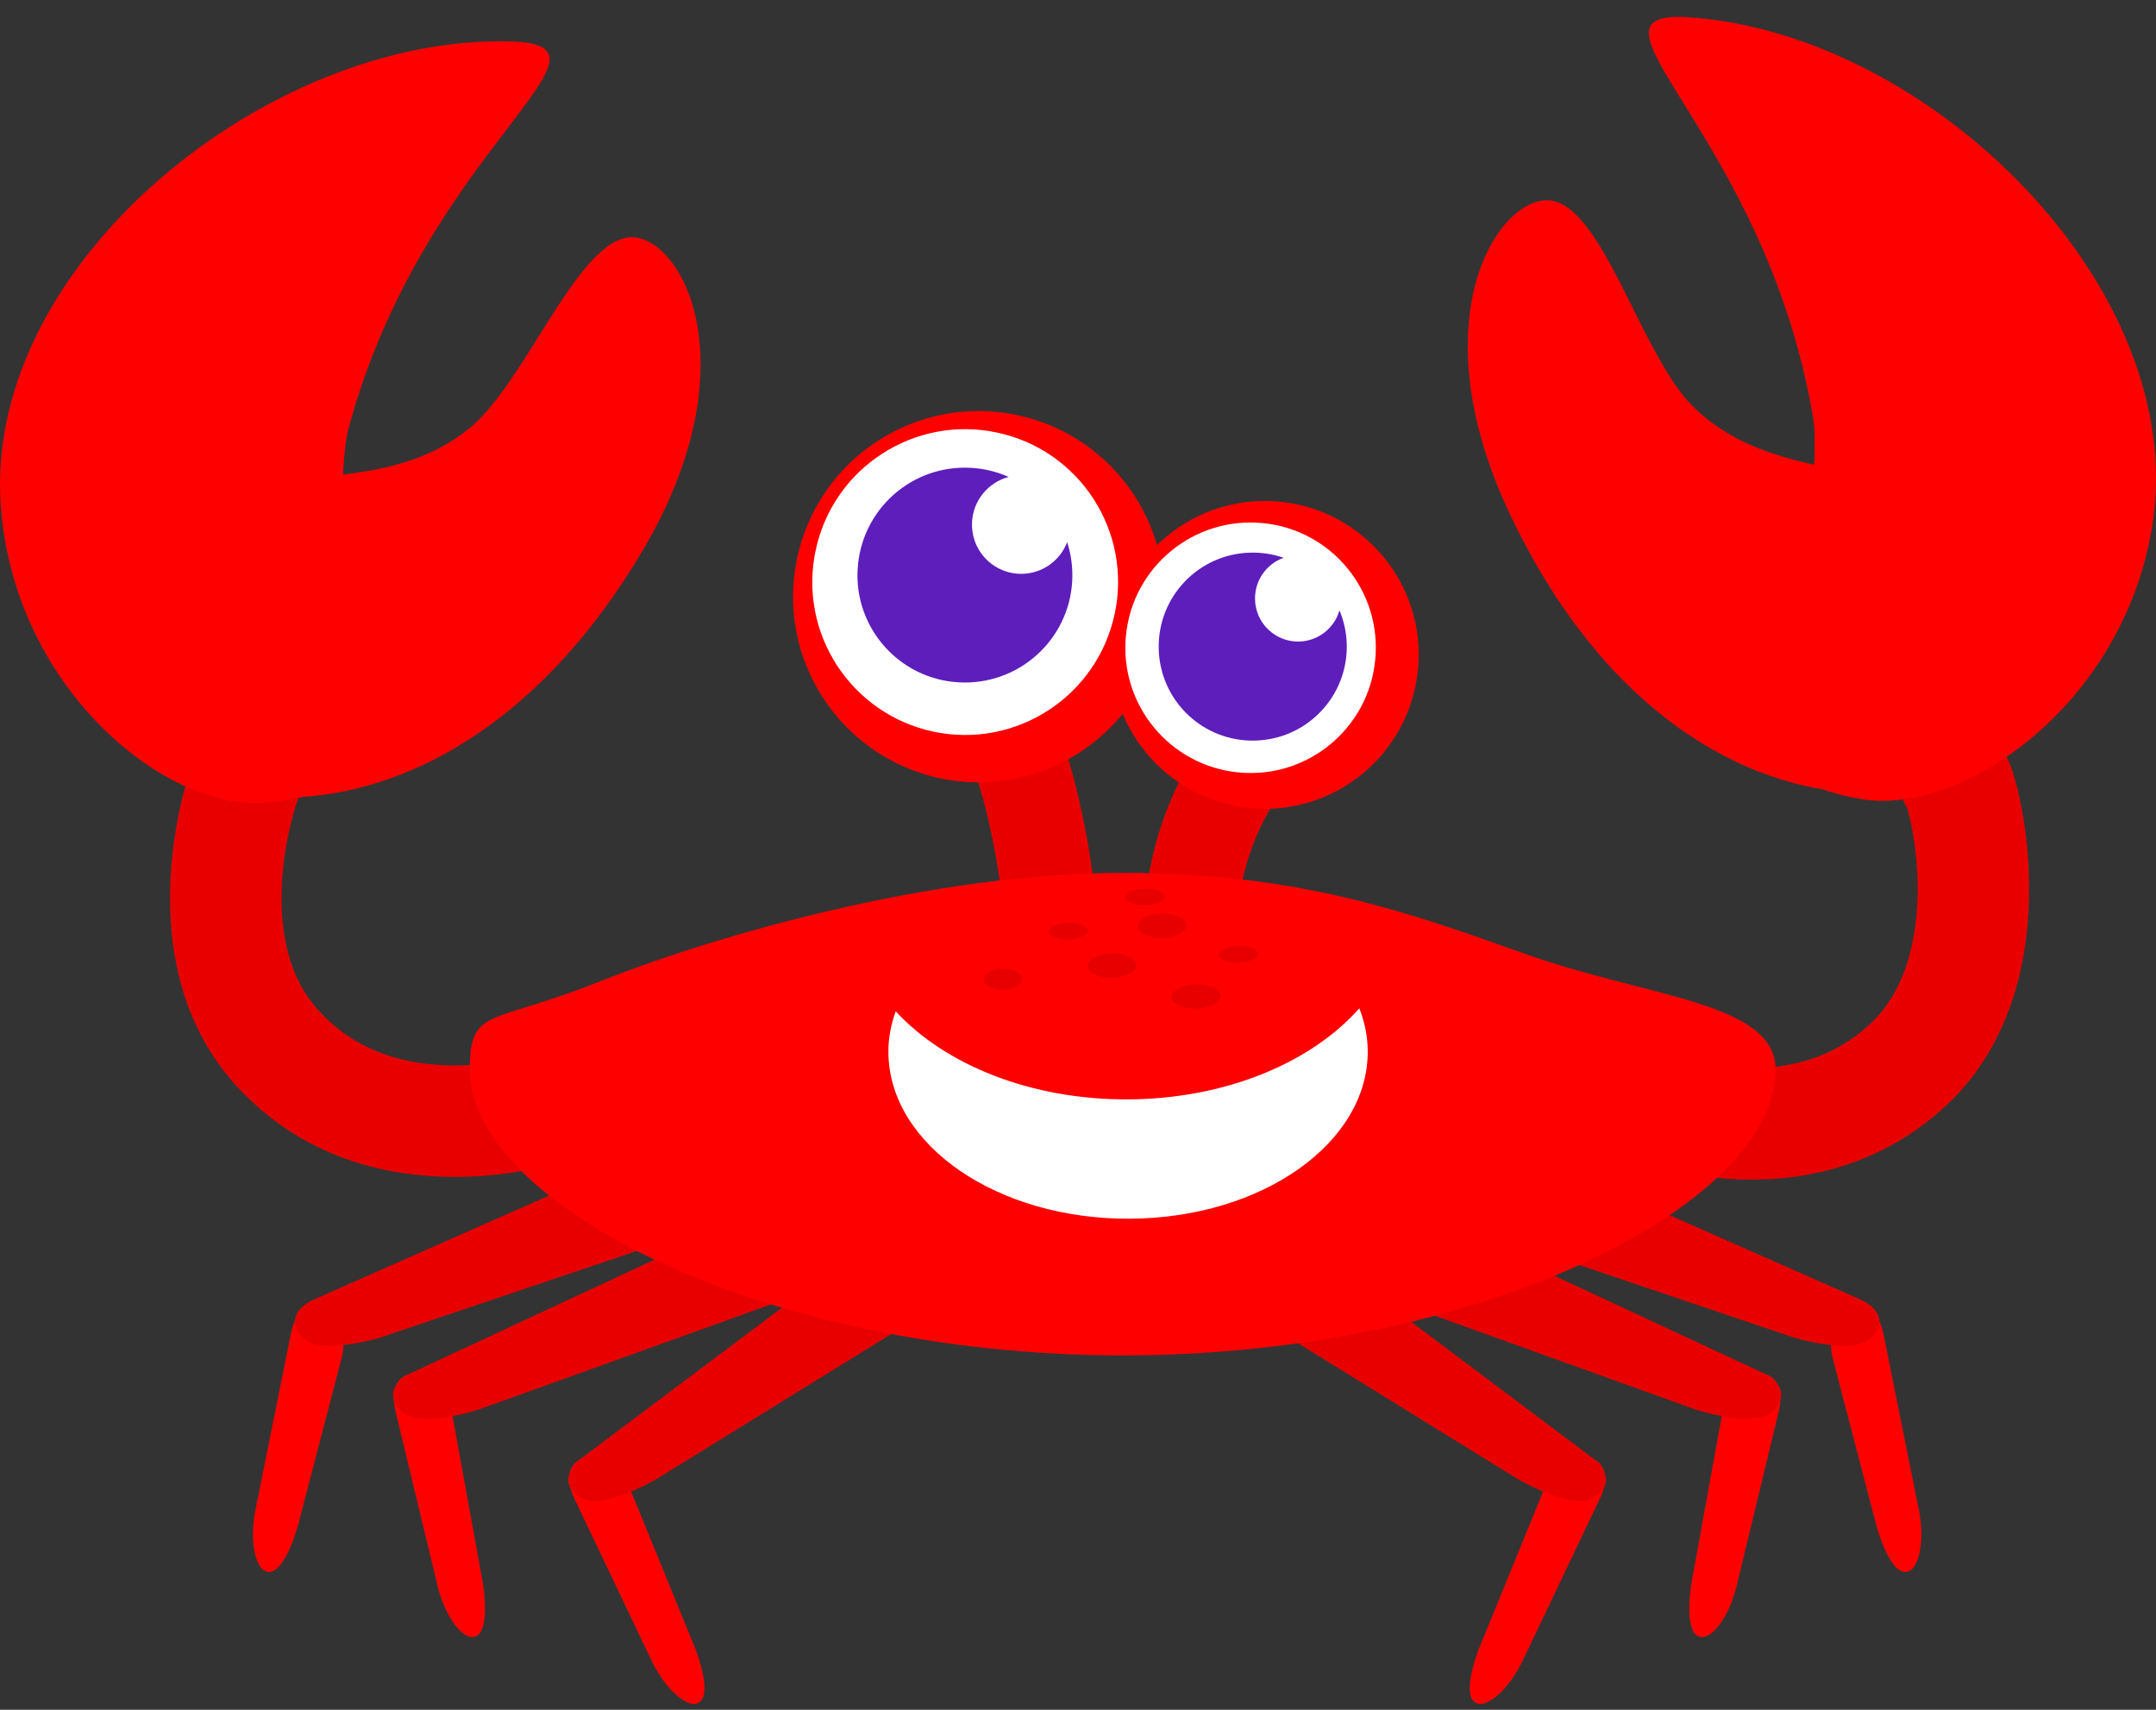 <svg width="116" height="92" viewBox="0 0 116 92" fill="none" xmlns="http://www.w3.org/2000/svg">
<rect x="0" y="0" width="116" height="92" fill="#333333" stroke="none"/>
<path d="M53.191 37.411C53.191 37.411 54.537 39.069 55.513 43.146C56.379 46.756 56.46 48.966 56.46 48.966" stroke="#E80000" stroke-width="5" stroke-miterlimit="10" stroke-linecap="round"/>
<path fill-rule="evenodd" clip-rule="evenodd" d="M62.425 34.182C63.577 28.782 60.125 23.476 54.731 22.336C49.339 21.189 44.031 24.636 42.889 30.03C41.739 35.428 45.187 40.731 50.581 41.88C55.977 43.024 61.281 39.576 62.425 34.184V34.182Z" fill="#FF0000"/>
<path fill-rule="evenodd" clip-rule="evenodd" d="M59.975 33.028C60.923 28.58 58.081 24.212 53.638 23.273C49.197 22.33 44.828 25.166 43.885 29.61C42.938 34.055 45.779 38.422 50.22 39.368C54.663 40.311 59.032 37.469 59.973 33.03L59.975 33.028Z" fill="white"/>
<path d="M46.145 30.618C46.324 27.428 49.058 24.988 52.246 25.174C52.966 25.214 53.644 25.385 54.268 25.662C53.191 25.948 52.367 26.902 52.3 28.075C52.213 29.535 53.327 30.789 54.794 30.873C55.975 30.939 57.02 30.22 57.417 29.172C57.63 29.832 57.73 30.541 57.688 31.28C57.503 34.466 54.773 36.899 51.581 36.715C48.394 36.536 45.957 33.801 46.143 30.616L46.145 30.618Z" fill="#5E1EBB"/>
<path d="M13.832 40.689C13.45 40.643 9.688 50.5 14.829 56.287C20.61 62.797 29.914 59.484 29.914 59.484" stroke="#E80000" stroke-width="6" stroke-miterlimit="10" stroke-linecap="round"/>
<path d="M33.741 12.784C36.525 12.349 40.665 19.5 34.457 29.828C28.249 40.157 20.29 43.193 14.473 42.894C7.025 42.51 2.312 35.194 9.429 28.214C13.417 24.302 20.244 27.155 25.278 23.025C28.232 20.604 30.958 13.219 33.743 12.783L33.741 12.784Z" fill="#FF0000"/>
<path d="M18.753 23.044C18.177 25.178 18.404 32.242 18.765 33.821C19.85 38.56 20.75 42.819 14.099 43.201C8.682 43.512 0.646 36.828 0.031 27.056C-0.781 14.104 14.51 1.847 27.483 2.231C34.23 2.431 22.799 8.049 18.755 23.044H18.753Z" fill="#FF0000"/>
<path d="M105.154 41.882C105.538 41.872 108.324 52.048 102.646 57.309C96.26 63.225 87.321 59.026 87.321 59.026" stroke="#E80000" stroke-width="6" stroke-miterlimit="10" stroke-linecap="round"/>
<path d="M83.634 10.83C80.905 10.125 76.089 16.84 81.266 27.724C86.441 38.608 94.068 42.402 99.887 42.667C107.337 43.007 112.739 36.186 106.335 28.548C102.746 24.267 95.674 26.443 91.063 21.844C88.359 19.148 86.362 11.533 83.634 10.828V10.83Z" fill="#FF0000"/>
<path d="M97.554 22.497C97.918 24.677 97.008 31.685 96.494 33.222C94.952 37.832 93.644 41.984 100.227 43.011C105.588 43.846 114.237 37.974 115.796 28.31C117.864 15.498 103.835 1.812 90.889 0.933C84.152 0.476 94.984 7.179 97.554 22.495V22.497Z" fill="#FF0000"/>
<path d="M25.361 88.088C24.817 88.05 23.984 87.036 23.565 85.421L21.303 76.031C20.562 73.207 23.663 73.247 24.287 75.868L25.981 85.189C26.217 86.786 26.121 88.142 25.361 88.088Z" fill="#FF0000"/>
<path d="M21.73 76.035C20.766 75.296 21.027 74.324 22.3 73.794L41.266 64.963C42.539 64.433 44 65.034 44.53 66.307C45.06 67.58 44.459 69.042 43.186 69.572L26.104 75.718C25.516 75.964 22.692 76.775 21.728 76.035H21.73Z" fill="#E80000"/>
<path d="M37.406 91.681C36.867 91.756 35.843 90.936 35.098 89.442L30.945 80.723C29.635 78.113 32.679 77.51 33.831 79.947L37.414 88.717C37.975 90.23 38.161 91.578 37.406 91.681Z" fill="#FF0000"/>
<path d="M31.365 80.64C30.269 80.116 30.324 79.111 31.461 78.33L48.194 65.77C49.329 64.988 50.884 65.274 51.666 66.409C52.447 67.544 52.161 69.099 51.026 69.881L35.582 79.424C35.058 79.785 32.462 81.164 31.367 80.64H31.365Z" fill="#E80000"/>
<path d="M14.229 84.517C13.753 84.252 13.425 82.982 13.724 81.341L15.629 71.872C16.148 68.997 18.943 70.341 18.404 72.982L16.013 82.149C15.554 83.697 14.896 84.885 14.229 84.517Z" fill="#FF0000"/>
<path d="M16.428 72.085C15.479 71.326 15.759 70.361 17.042 69.856L36.179 61.399C37.462 60.894 38.912 61.524 39.417 62.806C39.922 64.089 39.292 65.539 38.009 66.044L20.808 71.853C20.214 72.087 17.376 72.841 16.426 72.083L16.428 72.085Z" fill="#E80000"/>
<path d="M91.624 88.088C92.167 88.05 93.001 87.036 93.419 85.421L95.681 76.031C96.422 73.207 93.321 73.247 92.697 75.868L91.004 85.189C90.767 86.786 90.864 88.142 91.624 88.088Z" fill="#FF0000"/>
<path d="M95.253 76.035C96.217 75.296 95.956 74.324 94.683 73.794L75.717 64.963C74.444 64.433 72.982 65.034 72.452 66.307C71.922 67.58 72.523 69.042 73.797 69.572L90.879 75.718C91.466 75.964 94.291 76.775 95.255 76.035H95.253Z" fill="#E80000"/>
<path d="M79.576 91.681C80.116 91.756 81.14 90.936 81.885 89.442L86.038 80.723C87.348 78.113 84.304 77.51 83.152 79.947L79.569 88.717C79.008 90.23 78.822 91.578 79.576 91.681Z" fill="#FF0000"/>
<path d="M85.62 80.64C86.716 80.116 86.66 79.111 85.523 78.33L68.791 65.77C67.656 64.988 66.1 65.274 65.319 66.409C64.537 67.544 64.823 69.099 65.958 69.881L81.403 79.424C81.927 79.785 84.523 81.164 85.618 80.64H85.62Z" fill="#E80000"/>
<path d="M102.756 84.517C103.232 84.252 103.56 82.982 103.261 81.341L101.356 71.872C100.837 68.997 98.041 70.341 98.581 72.982L100.972 82.149C101.431 83.697 102.089 84.885 102.756 84.517Z" fill="#FF0000"/>
<path d="M100.555 72.085C101.503 71.327 101.223 70.361 99.94 69.856L80.803 61.399C79.521 60.894 78.071 61.524 77.566 62.806C77.061 64.089 77.691 65.539 78.973 66.044L96.175 71.853C96.768 72.087 99.606 72.842 100.557 72.083L100.555 72.085Z" fill="#E80000"/>
<path d="M67.155 40.877C67.155 40.877 65.895 42.258 64.95 44.918C64.147 47.181 64.101 49.074 64.101 49.074" stroke="#E80000" stroke-width="5" stroke-miterlimit="10" stroke-linecap="round"/>
<path fill-rule="evenodd" clip-rule="evenodd" d="M76.293 36.04C76.74 31.486 73.403 27.436 68.854 26.996C64.305 26.553 60.255 29.884 59.813 34.435C59.368 38.988 62.701 43.036 67.25 43.481C71.801 43.923 75.849 40.588 76.291 36.04H76.293Z" fill="#FF0000"/>
<path fill-rule="evenodd" clip-rule="evenodd" d="M73.992 35.507C74.355 31.799 71.64 28.502 67.938 28.146C64.236 27.785 60.938 30.497 60.579 34.201C60.217 37.907 62.93 41.202 66.634 41.563C70.338 41.922 73.633 39.209 73.992 35.507Z" fill="white"/>
<path d="M62.344 34.931C62.266 32.135 64.472 29.808 67.264 29.736C67.894 29.719 68.499 29.819 69.063 30.013C68.145 30.341 67.496 31.234 67.525 32.263C67.558 33.542 68.622 34.554 69.906 34.52C70.939 34.491 71.799 33.786 72.068 32.843C72.303 33.404 72.443 34.015 72.46 34.662C72.533 37.454 70.332 39.775 67.535 39.848C64.741 39.927 62.417 37.723 62.344 34.929V34.931Z" fill="#5E1EBB"/>
<path d="M95.536 57.576C95.536 64.746 79.807 72.93 60.407 72.93C41.007 72.93 25.278 64.746 25.278 57.576C25.278 54.169 26.35 55.17 32.155 52.854C38.57 50.294 50.222 46.965 60.407 46.965C69.879 46.965 75.752 49.079 82.071 51.331C88.694 53.693 95.538 53.904 95.538 57.574L95.536 57.576Z" fill="#FF0000"/>
<path d="M60.728 59.155C55.468 59.189 50.838 57.29 48.192 54.415C47.935 55.136 47.785 55.89 47.799 56.668C47.864 61.634 53.69 65.624 60.814 65.576C67.934 65.532 73.655 61.467 73.589 56.501C73.578 55.723 73.415 54.972 73.136 54.254C70.567 57.163 65.989 59.12 60.728 59.155Z" fill="white"/>
<path d="M64.371 54.272C65.097 54.256 65.679 53.952 65.671 53.595C65.663 53.238 65.067 52.962 64.341 52.978C63.615 52.995 63.033 53.298 63.041 53.656C63.049 54.013 63.644 54.289 64.371 54.272Z" fill="#E80000"/>
<path d="M59.846 52.605C60.572 52.588 61.154 52.285 61.146 51.927C61.138 51.57 60.542 51.294 59.816 51.311C59.09 51.328 58.508 51.631 58.516 51.988C58.524 52.345 59.12 52.621 59.846 52.605Z" fill="#E80000"/>
<path d="M62.532 50.462C63.259 50.445 63.841 50.142 63.832 49.785C63.824 49.427 63.229 49.151 62.502 49.168C61.776 49.185 61.194 49.488 61.202 49.845C61.211 50.203 61.806 50.479 62.532 50.462Z" fill="#E80000"/>
<path d="M57.487 50.545C58.066 50.53 58.53 50.318 58.524 50.072C58.517 49.826 58.042 49.639 57.464 49.655C56.885 49.67 56.421 49.882 56.427 50.128C56.434 50.374 56.909 50.561 57.487 50.545Z" fill="#E80000"/>
<path d="M66.636 51.796C67.215 51.781 67.679 51.569 67.672 51.323C67.666 51.077 67.191 50.89 66.612 50.906C66.034 50.921 65.57 51.133 65.576 51.379C65.583 51.625 66.058 51.812 66.636 51.796Z" fill="#E80000"/>
<path d="M61.627 48.713C62.205 48.698 62.669 48.486 62.663 48.24C62.656 47.994 62.182 47.807 61.603 47.822C61.024 47.838 60.56 48.05 60.567 48.296C60.573 48.542 61.048 48.728 61.627 48.713Z" fill="#E80000"/>
<path d="M53.968 53.261C54.538 53.25 54.996 52.987 54.99 52.675C54.984 52.362 54.516 52.117 53.946 52.128C53.376 52.139 52.918 52.401 52.924 52.714C52.93 53.027 53.397 53.271 53.968 53.261Z" fill="#E80000"/>
</svg>

